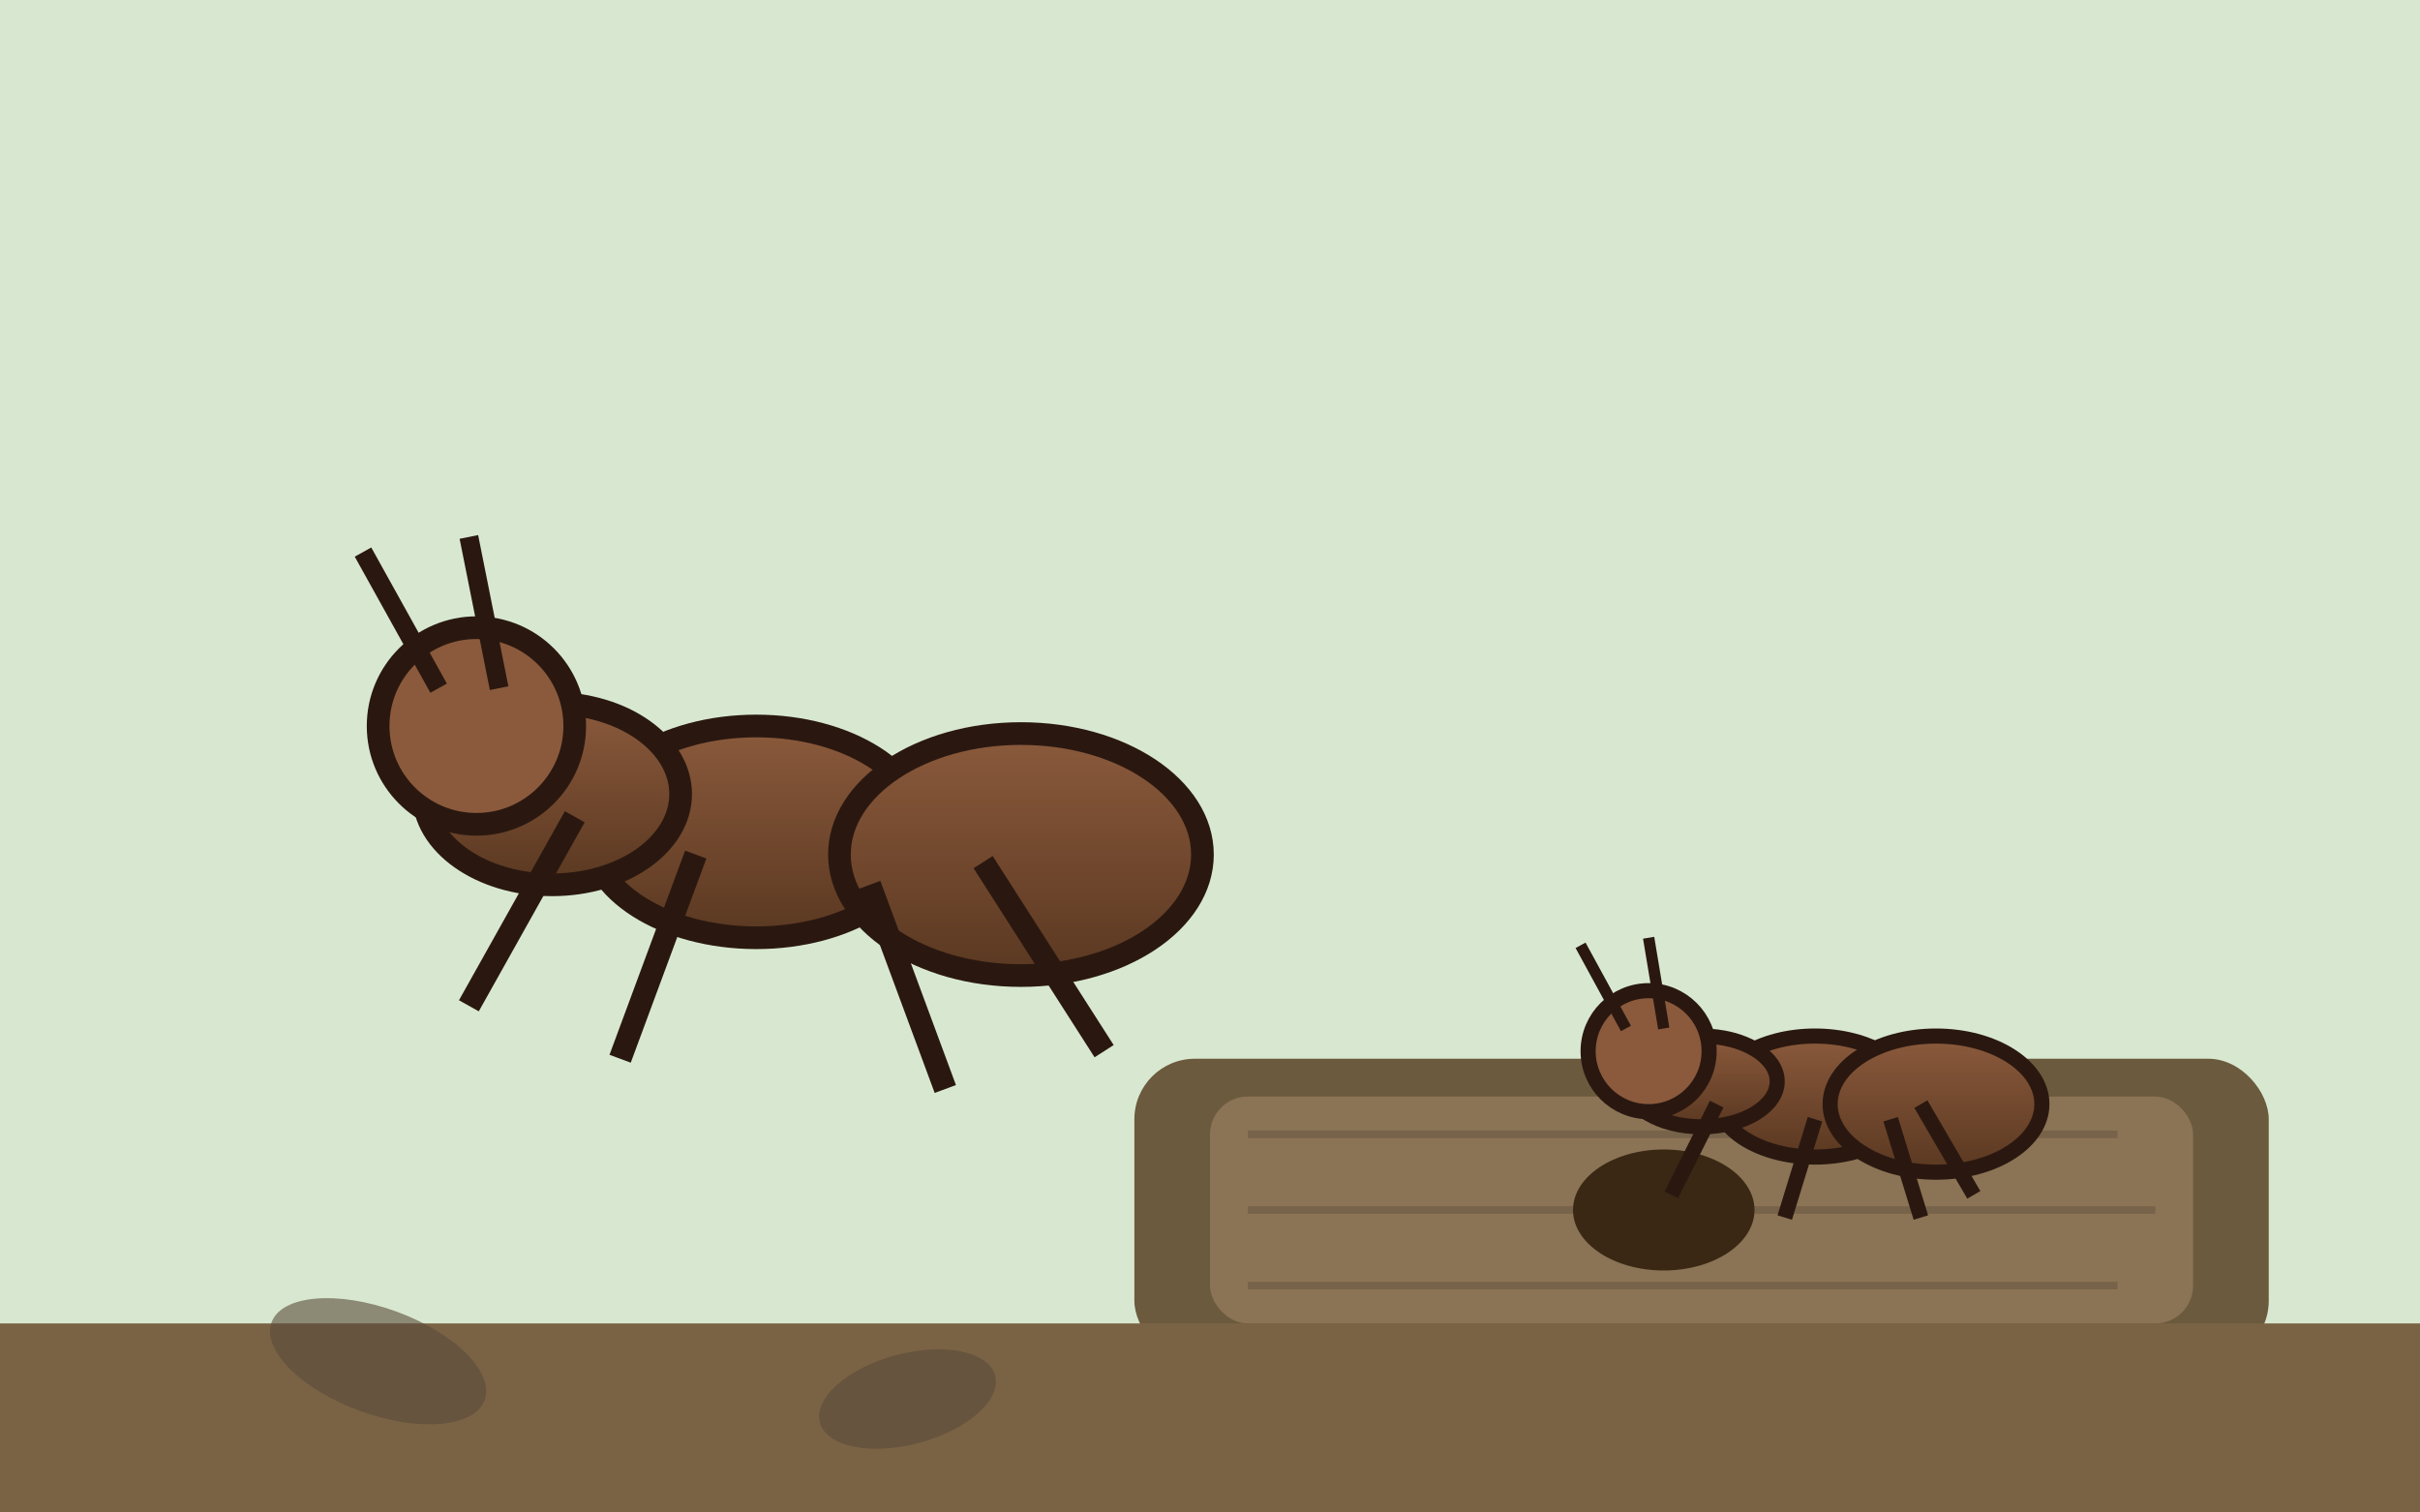 <svg xmlns="http://www.w3.org/2000/svg" viewBox="0 0 320 200" role="img" aria-labelledby="title desc">
  <title id="title">Camponotus ligniperda illustration</title>
  <desc id="desc">Brown carpenter ant on dead wood in temperate forest.</desc>
  <defs>
    <linearGradient id="ligniperdaGrad" x1="0%" y1="0%" x2="0%" y2="100%">
      <stop offset="0%" stop-color="#8b5a3c" />
      <stop offset="100%" stop-color="#5a3821" />
    </linearGradient>
  </defs>
  <rect width="320" height="200" fill="#d8e8d0" />
  <!-- Fallen log -->
  <rect x="150" y="140" width="150" height="40" fill="#6b5a3d" rx="8" />
  <rect x="160" y="145" width="130" height="30" fill="#8b7355" rx="5" />
  <!-- Wood texture/grain -->
  <g stroke="#5a4a3a" stroke-width="1" opacity="0.4">
    <line x1="165" y1="150" x2="280" y2="150" />
    <line x1="165" y1="160" x2="285" y2="160" />
    <line x1="165" y1="170" x2="280" y2="170" />
  </g>
  <!-- Gallery entrance -->
  <ellipse cx="220" cy="160" rx="12" ry="8" fill="#3a2814" />
  <!-- Major worker (large) -->
  <g fill="url(#ligniperdaGrad)" stroke="#2a1810" stroke-width="3">
    <ellipse cx="100" cy="110" rx="22" ry="14" />
    <ellipse cx="73" cy="105" rx="17" ry="12" />
    <ellipse cx="135" cy="113" rx="24" ry="16" />
    <circle cx="63" cy="96" r="13" fill="#8b5a3c" />
    <!-- Legs (long) -->
    <path d="M76 108l-14 25 M92 113l-10 27 M115 117l10 27 M130 114l16 25" fill="none" stroke-width="3" />
    <!-- Antennae (long, elbowed) -->
    <path d="M58 91l-10-18 M66 91l-4-20" fill="none" stroke-width="2.5" />
  </g>
  <!-- Minor worker on log -->
  <g fill="url(#ligniperdaGrad)" stroke="#2a1810" stroke-width="2">
    <ellipse cx="240" cy="145" rx="13" ry="8" />
    <ellipse cx="225" cy="143" rx="10" ry="6" />
    <ellipse cx="256" cy="146" rx="14" ry="9" />
    <circle cx="218" cy="139" r="8" fill="#8b5a3c" />
    <!-- Legs -->
    <path d="M227 146l-6 12 M240 148l-4 13 M250 148l4 13 M254 146l7 12" fill="none" stroke-width="2" />
    <!-- Antennae -->
    <path d="M215 136l-6-11 M220 136l-2-12" fill="none" stroke-width="1.5" />
  </g>
  <!-- Forest floor -->
  <rect x="0" y="175" width="320" height="25" fill="#7a6345" />
  <!-- Leaf litter -->
  <ellipse cx="50" cy="180" rx="15" ry="7" fill="#5a4a3a" opacity="0.6" transform="rotate(20 50 180)" />
  <ellipse cx="120" cy="185" rx="12" ry="6" fill="#5a4a3a" opacity="0.6" transform="rotate(-15 120 185)" />
</svg>
